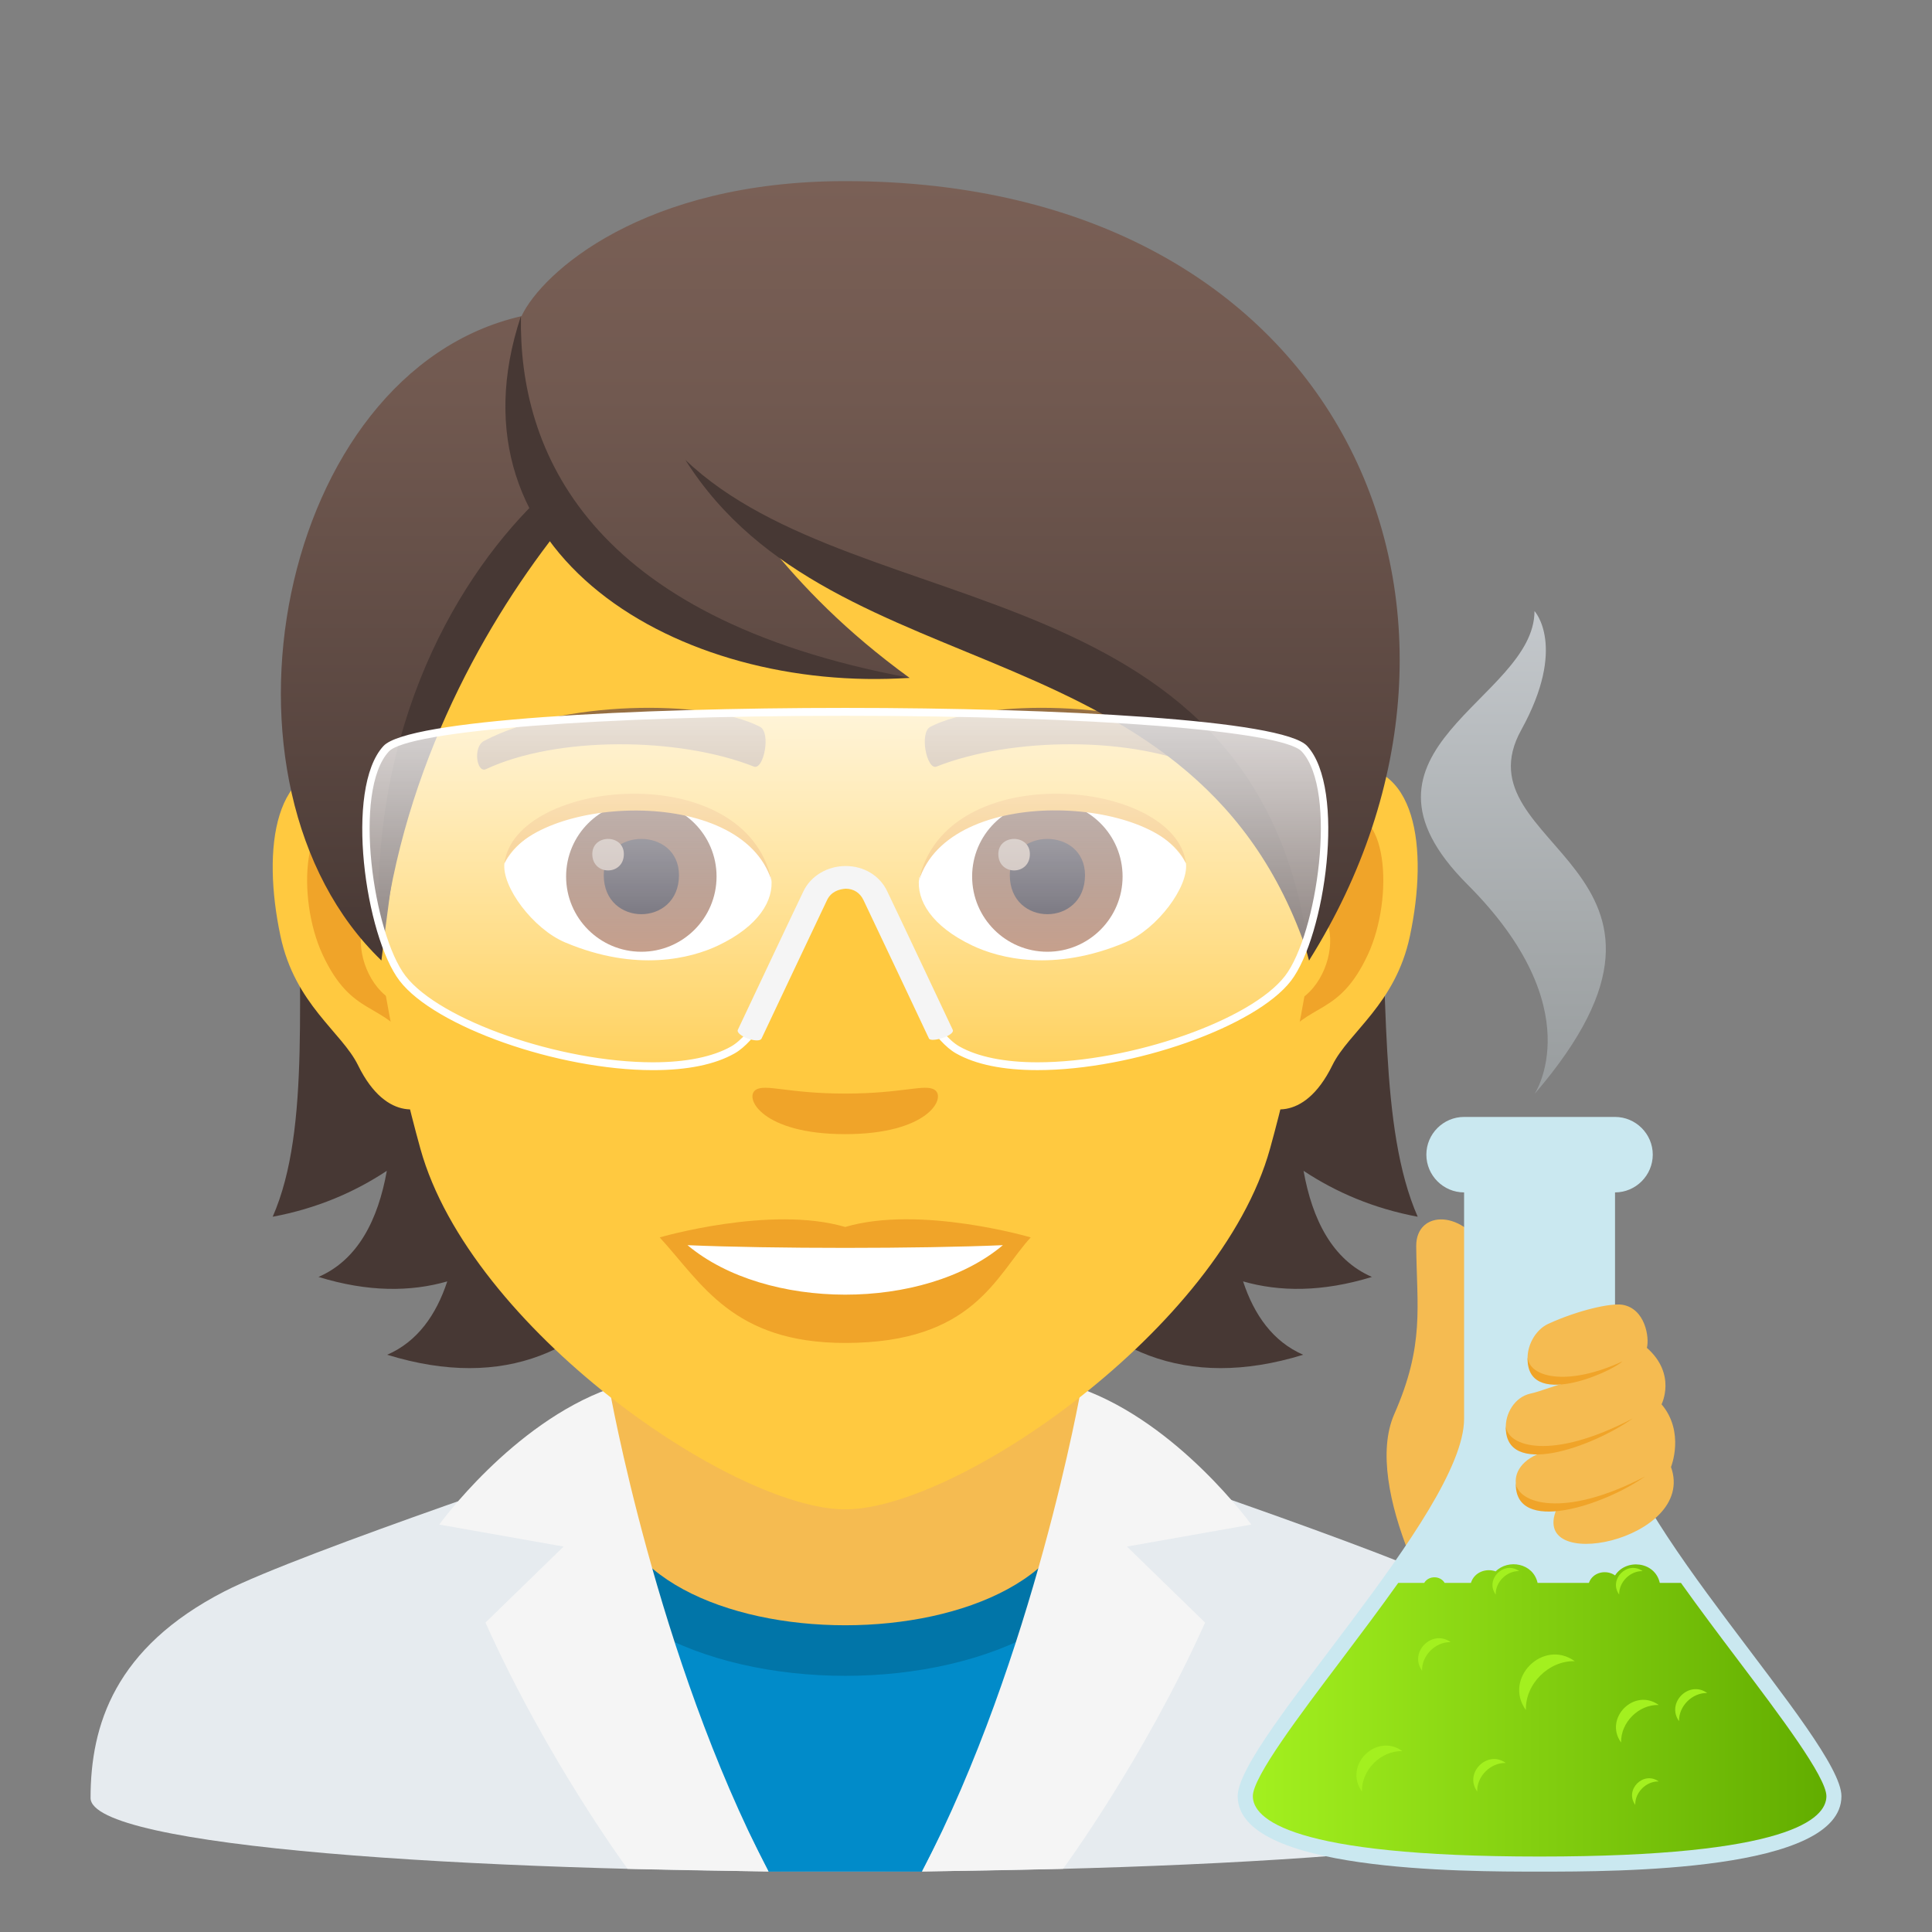 <?xml version="1.0" encoding="utf-8"?>
<!-- Generator: Adobe Illustrator 15.0.0, SVG Export Plug-In . SVG Version: 6.00 Build 0)  -->
<!DOCTYPE svg PUBLIC "-//W3C//DTD SVG 1.1//EN" "http://www.w3.org/Graphics/SVG/1.1/DTD/svg11.dtd">
<svg version="1.1" id="Layer_1" xmlns:x="http://ns.adobe.com/Extensibility/1.0/" xmlns:i="http://ns.adobe.com/AdobeIllustrator/10.0/" xmlns:graph="http://ns.adobe.com/Graphs/1.0/"
	 xmlns="http://www.w3.org/2000/svg" xmlns:xlink="http://www.w3.org/1999/xlink" xmlns:a="http://ns.adobe.com/AdobeSVGViewerExtensions/3.0/"
	 x="0px" y="0px" width="64px" height="64px" viewBox="0 0 64 64" enable-background="new 0 0 64 64" xml:space="preserve">
<rect x="0" y="0" width="64" height="64" fill="#808080" stroke="none"/>
<path fill="#E6EBEF" d="M7.432,52.718c2.502-1.288,12.756-4.708,12.756-4.708l15.625-0.029c0,0,10.326,3.441,12.813,4.734
	C52.24,54.587,53,57.144,53,59.56c0,3.254-50,3.254-50,0C3,57.14,3.807,54.583,7.432,52.718z"/>
<path fill="#018BC9" d="M30.543,62l6.832-13.398c0,0-2.856,5.369-9.375,5.369s-9.373-5.369-9.375-5.369L25.459,62H30.543z"/>
<path fill="#0175A8" d="M18.625,49.422c0,8.123,18.75,8.123,18.75,0l-1.607-0.535h-15.58L18.625,49.422z"/>
<path fill="#F5BB51" d="M20.188,49.07c0,6.359,15.625,6.359,15.625,0c0-2.164,0-7.158,0-7.158H20.188
	C20.188,41.912,20.188,46.906,20.188,49.07z"/>
<path fill="#F5F5F5" d="M35.215,61.907c0,0,2.671-3.618,4.705-8.157l-2.588-2.518l4.118-0.729c0,0-2.407-3.342-5.638-4.502
	c0,0-1.561,8.889-5.27,15.998L35.215,61.907z"/>
<path fill="#F5F5F5" d="M20.788,61.907c0,0-2.672-3.618-4.706-8.157l2.588-2.518l-4.118-0.729c0,0,2.407-3.342,5.636-4.502
	c0,0,1.563,8.889,5.271,15.998L20.788,61.907z"/>
<path fill="#473834" d="M43.182,38.785c1.08,0.715,2.326,1.248,3.781,1.521c-2.582-5.888,1.312-18.237-6.669-27.311
	c-11.25,0.338-12.806,36.722,2.876,31.883c-0.998-0.433-1.624-1.315-1.991-2.43c1.209,0.347,2.621,0.358,4.268-0.148
	C44.137,41.734,43.47,40.398,43.182,38.785z"/>
<path fill="#473834" d="M14.943,12.995c-7.979,9.074-3.327,21.423-5.91,27.311c1.454-0.272,2.701-0.806,3.781-1.521
	c-0.287,1.613-0.955,2.949-2.264,3.515c1.645,0.507,3.057,0.495,4.266,0.148c-0.367,1.114-0.991,1.997-1.99,2.43
	C28.507,49.717,26.193,13.333,14.943,12.995z"/>
<path id="Path_2611_" fill="#FFC940" d="M44.41,25.392c-2.541,0.308-4.375,8.815-2.778,11.062c0.225,0.314,1.534,0.814,2.505-1.167
	c0.537-1.099,2.089-2.014,2.568-4.278C47.321,28.109,46.938,25.085,44.41,25.392z"/>
<path id="Path_2610_" fill="#FFC940" d="M11.588,25.392c2.541,0.308,4.375,8.815,2.776,11.062c-0.224,0.314-1.533,0.814-2.504-1.167
	c-0.538-1.099-2.089-2.014-2.569-4.278C8.675,28.109,9.061,25.085,11.588,25.392z"/>
<path id="Path_2609_" fill="#F0A429" d="M44.341,27.023c-0.662,0.209-1.386,1.219-1.778,2.896c2.317-0.498,1.738,3.362-0.275,3.434
	c0.018,0.389,0.045,0.789,0.092,1.209c0.971-1.41,1.956-0.844,2.933-2.94C46.191,29.731,45.982,26.507,44.341,27.023z"/>
<path id="Path_2608_" fill="#F0A429" d="M13.434,29.915c-0.393-1.674-1.114-2.685-1.776-2.892c-1.642-0.516-1.852,2.708-0.972,4.599
	c0.977,2.097,1.962,1.53,2.934,2.94c0.048-0.422,0.074-0.822,0.091-1.21C11.717,33.258,11.146,29.445,13.434,29.915z"/>
<path fill="#FFC940" d="M27.998,9.034C16.99,9.034,11.688,18,12.35,29.527c0.136,2.317,0.78,5.661,1.576,8.526
	C15.576,44.006,24.288,50,27.998,50c3.709,0,12.421-5.994,14.073-11.947c0.795-2.865,1.439-6.209,1.576-8.526
	C44.309,18,39.009,9.034,27.998,9.034z"/>
<path id="Path_2607_" fill="#966F42" d="M39.958,24.542c-2.518-1.333-7.336-1.398-9.13-0.47c-0.385,0.18-0.13,1.443,0.192,1.323
	c2.501-0.99,6.536-1.012,8.877,0.084C40.21,25.623,40.34,24.728,39.958,24.542z"/>
<path id="Path_2606_" fill="#966F42" d="M16.039,24.542c2.517-1.333,7.332-1.398,9.129-0.47c0.384,0.18,0.131,1.443-0.192,1.323
	c-2.505-0.99-6.534-1.012-8.878,0.084C15.787,25.623,15.658,24.728,16.039,24.542z"/>
<path id="Path_2605_" fill="#F0A429" d="M30.969,36.108c-0.313-0.22-1.052,0.118-2.971,0.118c-1.917,0-2.655-0.338-2.971-0.118
	c-0.376,0.265,0.224,1.462,2.971,1.462C30.747,37.57,31.347,36.373,30.969,36.108z"/>
<path id="Path_2604_" fill="#F0A429" d="M27.998,40.645c-2.476-0.727-6.144,0.346-6.144,0.346c1.396,1.523,2.421,3.496,6.144,3.496
	c4.266,0,4.992-2.241,6.146-3.496C34.145,40.99,30.473,39.913,27.998,40.645z"/>
<path id="Path_2603_" fill="#FFFFFF" d="M22.775,41.248c2.596,2.178,7.837,2.193,10.447,0
	C30.456,41.367,25.562,41.368,22.775,41.248z"/>
<path id="Path_2602_" fill="#FFFFFF" d="M25.549,29.085c0.094,0.729-0.401,1.593-1.771,2.241c-0.869,0.411-2.679,0.896-5.057-0.107
	c-1.065-0.449-2.104-1.849-2.011-2.623C18,26.167,24.343,25.811,25.549,29.085z"/>
<linearGradient id="Oval_1_" gradientUnits="userSpaceOnUse" x1="-425.189" y1="477.466" x2="-425.189" y2="478.225" gradientTransform="matrix(6.57 0 0 -6.57 2814.78 3168.528)">
	<stop  offset="0" style="stop-color:#A6694A"/>
	<stop  offset="1" style="stop-color:#4F2A1E"/>
	<a:midPointStop  offset="0" style="stop-color:#A6694A"/>
	<a:midPointStop  offset="0.5" style="stop-color:#A6694A"/>
	<a:midPointStop  offset="1" style="stop-color:#4F2A1E"/>
</linearGradient>
<circle id="Oval_298_" fill="url(#Oval_1_)" cx="21.245" cy="29.036" r="2.492"/>
<path id="Path_2601_" fill="#1A1626" d="M20,28.99c0,1.725,2.492,1.725,2.492,0C22.492,27.39,20,27.39,20,28.99z"/>
<path id="Path_2600_" fill="#AB968C" d="M19.621,28.292c0,0.723,1.045,0.723,1.045,0C20.666,27.623,19.621,27.623,19.621,28.292z"/>
<path id="Path_2599_" fill="#F0A429" d="M25.562,29.182c-1.013-3.252-7.911-2.772-8.851-0.585
	C17.06,25.796,24.698,25.057,25.562,29.182z"/>
<path id="Path_2598_" fill="#FFFFFF" d="M30.447,29.085c-0.093,0.729,0.401,1.593,1.771,2.241c0.87,0.411,2.679,0.896,5.057-0.107
	c1.067-0.449,2.104-1.849,2.011-2.623C37.998,26.167,31.653,25.811,30.447,29.085z"/>
<linearGradient id="Oval_2_" gradientUnits="userSpaceOnUse" x1="-425.841" y1="477.466" x2="-425.841" y2="478.225" gradientTransform="matrix(6.57 0 0 -6.57 2832.511 3168.528)">
	<stop  offset="0" style="stop-color:#A6694A"/>
	<stop  offset="1" style="stop-color:#4F2A1E"/>
	<a:midPointStop  offset="0" style="stop-color:#A6694A"/>
	<a:midPointStop  offset="0.5" style="stop-color:#A6694A"/>
	<a:midPointStop  offset="1" style="stop-color:#4F2A1E"/>
</linearGradient>
<circle id="Oval_297_" fill="url(#Oval_2_)" cx="34.695" cy="29.036" r="2.492"/>
<path id="Path_2597_" fill="#1A1626" d="M33.451,28.99c0,1.725,2.491,1.725,2.491,0C35.942,27.39,33.451,27.39,33.451,28.99z"/>
<path id="Path_2596_" fill="#AB968C" d="M33.071,28.292c0,0.723,1.045,0.723,1.045,0C34.116,27.623,33.071,27.623,33.071,28.292z"/>
<path id="Path_2595_" fill="#F0A429" d="M30.438,29.182c1.01-3.251,7.904-2.786,8.848-0.585
	C38.936,25.796,31.298,25.057,30.438,29.182z"/>
<linearGradient id="SVGID_1_" gradientUnits="userSpaceOnUse" x1="27.835" y1="31.817" x2="27.835" y2="6">
	<stop  offset="0" style="stop-color:#473834"/>
	<stop  offset="0.272" style="stop-color:#594640"/>
	<stop  offset="0.723" style="stop-color:#715950"/>
	<stop  offset="1" style="stop-color:#7A6056"/>
	<a:midPointStop  offset="0" style="stop-color:#473834"/>
	<a:midPointStop  offset="0.4" style="stop-color:#473834"/>
	<a:midPointStop  offset="1" style="stop-color:#7A6056"/>
</linearGradient>
<path fill="url(#SVGID_1_)" d="M28,6c-6.698,0-10.046,3.034-10.725,4.473c-8.099,1.852-10.701,15.516-4.64,21.344
	c0.752-6.211,1.477-10.201,5.606-14.404c2.407,3.227,7.409,5.042,11.889,5.042c-2.121-1.541-3.566-3.051-4.702-4.458
	c7.479,3.433,15.855,5.63,17.935,13.821C50.561,20.358,44.582,6,28,6z"/>
<path fill="#473834" d="M17.257,10.472c-0.08,4.427,2.185,9.995,12.88,11.982C22.485,22.971,14.636,18.348,17.257,10.472z"/>
<path fill="#473834" d="M17.751,16.613c-2.787,2.746-5.736,7.938-5.144,15.205c0.554-6.005,3.313-10.949,5.811-14.152
	C18.242,17.472,17.9,16.831,17.751,16.613z"/>
<path fill="#473834" d="M22.704,15.235c5.765,5.504,19.175,3.535,20.688,16.583C39.804,20.545,27.646,23.074,22.704,15.235z"/>
<linearGradient id="SVGID_2_" gradientUnits="userSpaceOnUse" x1="28.002" y1="35.319" x2="28.002" y2="23.581">
	<stop  offset="0" style="stop-color:#FFFFFF;stop-opacity:0.2"/>
	<stop  offset="1" style="stop-color:#FFFFFF"/>
	<a:midPointStop  offset="0" style="stop-color:#FFFFFF;stop-opacity:0.2"/>
	<a:midPointStop  offset="0.5" style="stop-color:#FFFFFF;stop-opacity:0.2"/>
	<a:midPointStop  offset="1" style="stop-color:#FFFFFF"/>
</linearGradient>
<path opacity="0.8" fill="url(#SVGID_2_)" d="M12.793,24.803c-1.246,1.344-0.564,6.163,0.541,7.605
	c1.549,2.016,8.32,3.856,10.941,2.373c1.451-0.821,3.064-5.611,3.064-5.611h1.322c0,0,1.613,4.791,3.064,5.611
	c2.623,1.482,9.395-0.358,10.941-2.373c1.107-1.446,1.787-6.258,0.543-7.605C41.699,23.174,14.303,23.173,12.793,24.803z"/>
<path fill="#FFFFFF" d="M21.635,35.45c-3.146,0-7.229-1.438-8.398-2.96c-1.129-1.473-1.84-6.368-0.533-7.779
	c0.809-0.871,8.264-1.261,15.295-1.261c7.033,0,14.492,0.39,15.301,1.261c1.303,1.412,0.592,6.307-0.533,7.778
	c-1.17,1.522-5.25,2.96-8.398,2.96l0,0c-1.141,0-2.049-0.186-2.699-0.554c-1.385-0.782-2.859-4.919-3.094-5.595h-1.146
	c-0.234,0.675-1.709,4.813-3.094,5.595C23.684,35.264,22.777,35.45,21.635,35.45z M27.998,23.711
	c-8.123,0-14.482,0.498-15.117,1.183c-1.211,1.306-0.508,6.055,0.551,7.433c1.131,1.472,5.117,2.863,8.203,2.863
	c1.084,0,1.977-0.181,2.582-0.523c1.393-0.788,2.99-5.492,3.006-5.539l0.031-0.087h1.496l0.029,0.087
	c0.016,0.047,1.613,4.752,3.006,5.539c0.605,0.342,1.498,0.523,2.582,0.523c3.088,0,7.074-1.393,8.203-2.863
	c1.055-1.377,1.758-6.126,0.551-7.434C42.486,24.209,36.125,23.711,27.998,23.711z"/>
<path fill="#F5F5F5" d="M30.773,34.402c0,0-1.826-3.873-2.17-4.588c-0.113-0.238-0.324-0.373-0.586-0.375
	c-0.221,0.014-0.484,0.097-0.619,0.375c-0.342,0.715-2.17,4.588-2.17,4.588c-0.092,0.193-0.875-0.1-0.785-0.29
	c0,0,1.828-3.876,2.174-4.592c0.242-0.505,0.791-0.832,1.398-0.832c0.002,0,0.004,0,0.004,0c0.602,0.002,1.125,0.319,1.369,0.832
	c0.346,0.716,2.172,4.592,2.172,4.592C31.65,34.303,30.844,34.547,30.773,34.402z"/>
<path fill="#F5BB51" d="M46.914,41.281c0.018,2.006,0.287,3.26-0.727,5.564c-0.533,1.211-0.162,2.992,0.498,4.643
	C53.367,41.111,46.895,38.863,46.914,41.281z"/>
<path fill="#CAE8F0" d="M53.5,47v-7.5c0.686,0,1.25-0.564,1.25-1.252c0-0.686-0.564-1.248-1.25-1.248h-5
	c-0.689,0-1.25,0.563-1.25,1.248c0,0.688,0.561,1.252,1.25,1.252V47c0,3.125-7.5,10.652-7.5,12.5C41,62,48.422,62,51,62s10,0,10-2.5
	C61,57.652,53.5,50.125,53.5,47z"/>
<linearGradient id="SVGID_3_" gradientUnits="userSpaceOnUse" x1="41.5" y1="56.658" x2="60.5" y2="56.658">
	<stop  offset="0" style="stop-color:#A3F01F"/>
	<stop  offset="1" style="stop-color:#62AD00"/>
	<a:midPointStop  offset="0" style="stop-color:#A3F01F"/>
	<a:midPointStop  offset="0.5" style="stop-color:#A3F01F"/>
	<a:midPointStop  offset="1" style="stop-color:#62AD00"/>
</linearGradient>
<path fill="url(#SVGID_3_)" d="M57.582,55.001c-0.648-0.857-1.295-1.72-1.898-2.565h-0.701c-0.164-0.724-1.129-0.807-1.482-0.248
	c-0.281-0.201-0.738-0.119-0.867,0.248h-1.699c-0.15-0.664-0.975-0.796-1.389-0.382c-0.313-0.113-0.707,0.019-0.82,0.382h-0.871
	c-0.143-0.248-0.533-0.248-0.676,0h-0.861c-0.602,0.846-1.25,1.708-1.896,2.565c-1.369,1.812-2.92,3.864-2.92,4.499
	c0,0.748,1.234,2,9.5,2s9.5-1.252,9.5-2C60.5,58.865,58.949,56.813,57.582,55.001z"/>
<path fill="#A3F01F" d="M52.166,55.029c-1.049-0.754-2.375,0.572-1.619,1.619C50.523,55.785,51.303,55.006,52.166,55.029z"/>
<path fill="#A3F01F" d="M54.947,59.013c-0.504-0.36-1.139,0.274-0.777,0.776C54.158,59.375,54.533,59.002,54.947,59.013z"/>
<path fill="#A3F01F" d="M50.324,52.045c-0.504-0.36-1.139,0.275-0.777,0.777C49.535,52.408,49.91,52.035,50.324,52.045z"/>
<path fill="#A3F01F" d="M54.414,52.045c-0.502-0.36-1.139,0.275-0.777,0.777C53.627,52.408,54,52.035,54.414,52.045z"/>
<path fill="#A3F01F" d="M46.457,58.008c-0.867-0.623-1.965,0.474-1.34,1.34C45.098,58.633,45.742,57.989,46.457,58.008z"/>
<path fill="#A3F01F" d="M49.881,58.4c-0.613-0.441-1.389,0.334-0.947,0.947C48.92,58.843,49.375,58.387,49.881,58.4z"/>
<path fill="#A3F01F" d="M48.055,54.398c-0.613-0.441-1.389,0.334-0.947,0.947C47.094,54.841,47.549,54.385,48.055,54.398z"/>
<path fill="#A3F01F" d="M54.947,56.479c-0.807-0.58-1.826,0.439-1.246,1.245C53.684,57.06,54.283,56.461,54.947,56.479z"/>
<path fill="#A3F01F" d="M56.553,56.083c-0.604-0.434-1.367,0.329-0.932,0.933C55.607,56.519,56.057,56.07,56.553,56.083z"/>
<linearGradient id="SVGID_4_" gradientUnits="userSpaceOnUse" x1="50.133" y1="36.242" x2="50.133" y2="20.243">
	<stop  offset="0" style="stop-color:#A9B0B3"/>
	<stop  offset="0.316" style="stop-color:#BDC4C7"/>
	<stop  offset="0.961" style="stop-color:#EFF6FC"/>
	<stop  offset="1" style="stop-color:#F2F9FF"/>
	<a:midPointStop  offset="0" style="stop-color:#A9B0B3"/>
	<a:midPointStop  offset="0.545" style="stop-color:#A9B0B3"/>
	<a:midPointStop  offset="1" style="stop-color:#F2F9FF"/>
</linearGradient>
<path opacity="0.6" fill="url(#SVGID_4_)" enable-background="new    " d="M50.832,36.242c0,0,1.9-2.82-2.219-6.941
	c-4.48-4.479,2.219-6.119,2.219-9.059c0,0,1.09,1.17-0.439,3.939C48.223,28.102,57.293,28.721,50.832,36.242z"/>
<path fill="#F5BB51" d="M54.555,44.649c0.994,0.875,0.486,1.87,0.486,1.87c0.781,0.922,0.313,2.078,0.313,2.078
	c0.875,2.438-4.875,3.609-3.746,1.297c-1.541,0.208-1.988-1.356-0.418-1.812c-1.77,0.32-1.547-1.683-0.494-1.917
	c0.395-0.088,0.797-0.277,1.254-0.373c-1.803,0.299-1.553-1.531-0.658-1.94c0.992-0.453,2.072-0.693,2.453-0.63
	C54.498,43.348,54.645,44.306,54.555,44.649z"/>
<path fill="#F0A429" d="M50.604,44.957c-0.063,1.75,2.734,0.516,3.141,0.141C51.916,45.941,50.652,45.629,50.604,44.957z"/>
<path fill="#F0A429" d="M49.883,47.238c-0.063,1.75,2.855,0.703,4.205-0.25C51.369,48.41,49.932,47.91,49.883,47.238z"/>
<path fill="#F0A429" d="M50.213,49.114c-0.063,1.75,2.932,0.749,4.281-0.204C51.775,50.332,50.262,49.786,50.213,49.114z"/>
</svg>

